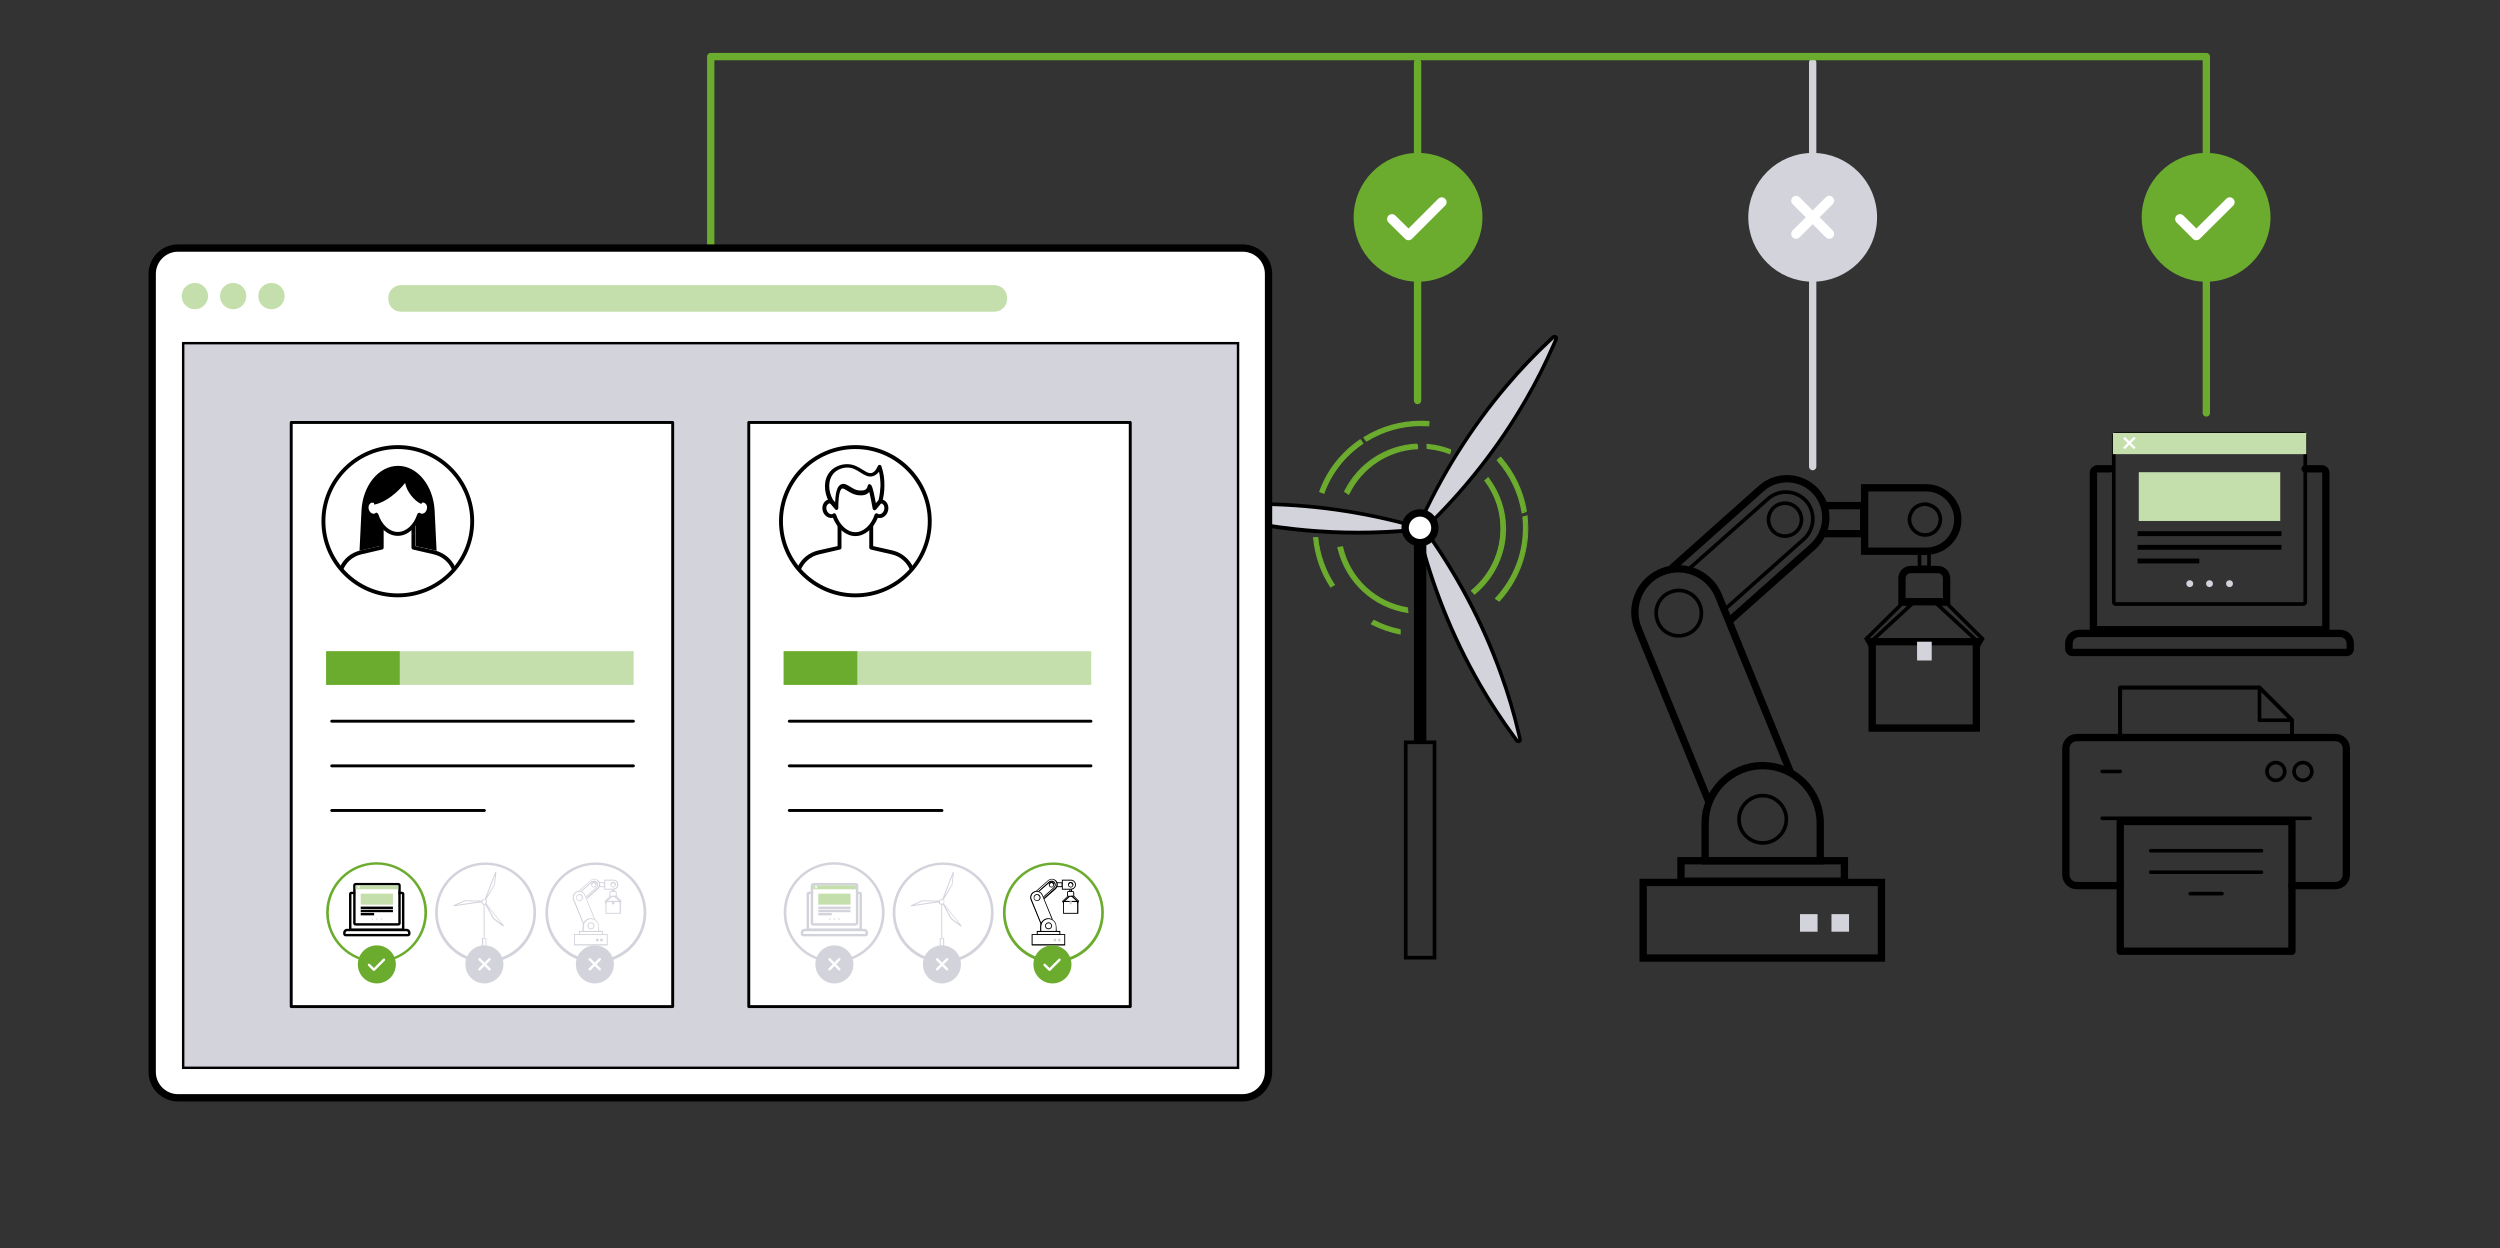 <?xml version="1.0" encoding="utf-8"?>
<!-- Generator: $$$/GeneralStr/196=Adobe Illustrator 27.6.0, SVG Export Plug-In . SVG Version: 6.00 Build 0)  -->
<svg version="1.1" id="Ebene_4" xmlns="http://www.w3.org/2000/svg" xmlns:xlink="http://www.w3.org/1999/xlink" x="0px" y="0px"
	 viewBox="0 0 1025 511.7" style="enable-background:new 0 0 1025 511.7;" xml:space="preserve">
<rect x="0" y="0" width="1025" height="511.7" fill="#333333" stroke="none"/>
<style type="text/css">
	.st0{fill:none;stroke:#D3D3DC;stroke-width:3;stroke-linecap:round;stroke-linejoin:round;}
	.st1{fill:none;stroke:#6BAC2E;stroke-width:3;stroke-linecap:round;stroke-linejoin:round;}
	.st2{fill:none;stroke:#000000;stroke-width:3;stroke-miterlimit:10;}
	.st3{fill:#D3D3DC;}
	.st4{fill:none;stroke:#000000;stroke-width:1.5;stroke-miterlimit:10;}
	.st5{fill:none;stroke:#000000;stroke-width:3;stroke-linecap:round;stroke-linejoin:round;}
	.st6{fill:#C4DEAC;}
	.st7{fill:#FFFFFF;}
	.st8{stroke:#000000;stroke-miterlimit:10;}
	.st9{fill:none;stroke:#000000;stroke-width:1.5;stroke-linecap:round;stroke-linejoin:round;}
	.st10{fill:#6BAC2E;}
	.st11{fill:#FFFFFF;stroke:#000000;stroke-width:3;stroke-miterlimit:10;}
	.st12{fill:#D3D3DC;stroke:#000000;stroke-miterlimit:10;}
	.st13{fill:none;stroke:#000000;stroke-linecap:round;stroke-linejoin:round;}
	.st14{fill:none;stroke:#000000;stroke-miterlimit:10;}
	.st15{fill:#D3D3DC;stroke:#D3D3DC;stroke-width:0.25;stroke-miterlimit:10;}
	.st16{fill:#6BAC2E;stroke:#6BAC2E;stroke-linecap:round;stroke-linejoin:round;}
	.st17{fill:none;stroke:#FFFFFF;stroke-linecap:round;stroke-linejoin:round;}
	.st18{fill:#D3D3DC;stroke:#D3D3DC;stroke-linecap:round;stroke-linejoin:round;}
	.st19{fill:none;stroke:#D3D3DC;stroke-linecap:round;stroke-linejoin:round;}
	.st20{fill:none;stroke:#D3D3DC;stroke-miterlimit:10;}
	.st21{stroke:#000000;stroke-width:0.25;stroke-miterlimit:10;}
	.st22{fill:none;}
	.st23{fill:#6BAC2E;stroke:#6BAC2E;stroke-width:4;stroke-linecap:round;stroke-linejoin:round;}
	.st24{fill:none;stroke:#FFFFFF;stroke-width:4;stroke-linecap:round;stroke-linejoin:round;}
	.st25{fill:#D3D3DC;stroke:#D3D3DC;stroke-width:4;stroke-linecap:round;stroke-linejoin:round;}
</style>
<line class="st0" x1="743.2" y1="25.6" x2="743.2" y2="191.3"/>
<polyline class="st1" points="904.6,169.3 904.6,23.2 291.4,23.2 291.4,116.9 "/>
<line class="st1" x1="581.2" y1="25.6" x2="581.2" y2="164.2"/>
<g id="Robot">
	<g id="Korobka">
		<rect x="767.6" y="263.1" class="st2" width="42.7" height="35.4"/>
		<rect x="786" y="263.1" class="st3" width="6" height="7.7"/>
	</g>
	<g id="Robot-2">
		<g>
			<polyline class="st2" points="747.8,207.3 764.1,207.3 764.1,218.8 747.5,218.8 			"/>
			<path class="st4" d="M787,232.6h3.9v-6H787V232.6z"/>
			<path class="st2" d="M779.8,246.7h18.3v-9.6c0-2-1.6-3.6-3.6-3.6h-11.1c-2,0-3.6,1.6-3.6,3.6L779.8,246.7L779.8,246.7z"/>
			<path class="st2" d="M764.5,226h25.2c7.2,0,13-5.8,13-13s-5.8-13-13-13h-25.2V226z"/>
			<path class="st2" d="M685.4,233l36.7-32.7c6.6-5.9,16.7-5.2,22.5,1.3l0,0c5.8,6.6,5.2,16.6-1.3,22.5l-34.4,30.6"/>
			<path class="st4" d="M691.4,234.2l33.5-29.7c4.5-4,11.5-3.6,15.6,0.9l0,0c4,4.6,3.6,11.5-0.9,15.6L707,250"/>
			<path class="st2" d="M734.2,316.9l-29.6-72.6c-2.8-6.9-9.5-11.1-16.5-11.1c-2.2,0-4.5,0.4-6.7,1.3c-9.1,3.7-13.5,14.1-9.8,23.2
				l29.1,71.2"/>
			<path class="st4" d="M696.9,247.9c1.9,4.8-0.3,10.2-5.1,12.1s-10.2-0.3-12.1-5.1c-1.9-4.8,0.3-10.2,5.1-12.1
				C689.5,240.8,694.9,243.1,696.9,247.9z"/>
			<path class="st4" d="M738.1,210.5c1.4,3.4-0.2,7.4-3.7,8.8c-3.5,1.4-7.4-0.2-8.8-3.7c-1.4-3.4,0.2-7.4,3.7-8.8
				S736.7,207.1,738.1,210.5z"/>
			<path class="st4" d="M789.2,206.7c-0.8,0-1.6,0.2-2.4,0.5c-1.6,0.6-2.8,1.9-3.4,3.4c-0.7,1.6-0.7,3.3,0,4.8
				c1.3,3.2,5,4.8,8.2,3.5s4.8-5,3.5-8.2l0,0c-0.6-1.6-1.8-2.8-3.4-3.4C790.8,206.9,790,206.7,789.2,206.7L789.2,206.7z"/>
			<rect x="673.7" y="361.8" class="st2" width="97.7" height="31"/>
			<path class="st2" d="M689.2,361.3h67v-8.4h-67V361.3L689.2,361.3z"/>
			<path class="st2" d="M746.3,352.9h-47.2v-15.4c0-13,10.6-23.6,23.6-23.6s23.6,10.6,23.6,23.6L746.3,352.9L746.3,352.9z"/>
			<path class="st4" d="M722.7,345.6c-5.4,0-9.7-4.4-9.7-9.7s4.4-9.7,9.7-9.7s9.7,4.4,9.7,9.7S728.1,345.6,722.7,345.6z"/>
			<path class="st4" d="M765.2,261.9l2,3.5V263l16.7-15.4h-4.2L765.2,261.9z"/>
			<path class="st4" d="M794.1,247.6l16.7,15.4v2.4l2-3.5l-14.4-14.3L794.1,247.6L794.1,247.6z"/>
		</g>
		<g>
			<rect x="738" y="374.8" class="st3" width="7.2" height="7.2"/>
			<rect x="750.9" y="374.8" class="st3" width="7.2" height="7.2"/>
		</g>
	</g>
</g>
<g>
	<g id="Noutbuk">
		<path class="st5" d="M865.2,192.2H860c-0.9,0-1.7,0.7-1.7,1.6v64.4h95.3v-64.4c0-0.9-0.8-1.6-1.7-1.6h-6.8"/>
		<path d="M959.5,261.2c1.4,0,2.6,1.2,2.6,2.6v2.2H849.8v-2.2c0-1.4,1.2-2.6,2.6-2.6H959.5 M959.6,258.2H852.3
			c-3.1,0-5.6,2.5-5.6,5.6v2.2c0,1.7,1.3,3,3,3h112.4c1.7,0,3-1.3,3-3v-2.2C965.1,260.7,962.6,258.2,959.6,258.2L959.6,258.2
			L959.6,258.2z"/>
	</g>
	<g id="Okno">
		<g>
			<path d="M944.4,178.6v68.3h-77v-68.3H944.4 M944.4,177.1h-77c-0.8,0-1.5,0.7-1.5,1.5v68.3c0,0.8,0.7,1.5,1.5,1.5h77
				c0.8,0,1.5-0.7,1.5-1.5v-68.3C945.9,177.8,945.2,177.1,944.4,177.1L944.4,177.1z"/>
			<rect x="876.9" y="193.6" class="st6" width="58" height="20"/>
			<g>
				<rect x="866.8" y="178.1" class="st6" width="78.3" height="7.6"/>
				<path class="st6" d="M945.6,186.2h-79.3v-8.7h79.3V186.2z M867.3,185.2h77.3v-6.6h-77.3V185.2z"/>
			</g>
		</g>
		<g>
			<circle class="st3" cx="897.8" cy="239.3" r="1.4"/>
			<circle class="st3" cx="905.9" cy="239.3" r="1.4"/>
			<circle class="st3" cx="914.1" cy="239.3" r="1.4"/>
		</g>
		<polygon class="st7" points="875.6,179.8 874.9,179.1 873,180.9 871.2,179.1 870.5,179.8 872.3,181.6 870.5,183.5 871.2,184.2 
			873,182.3 874.9,184.2 875.6,183.5 873.7,181.6 		"/>
		<g>
			<rect x="876.9" y="218.3" class="st8" width="58" height="1"/>
			<rect x="876.9" y="223.9" class="st8" width="58" height="1"/>
			<rect x="876.9" y="229.5" class="st8" width="24.3" height="1"/>
		</g>
	</g>
</g>
<path class="st9" d="M957.5,302.4h-17.8v-7.2l-13.3-13.3h-57.2v20.5h-17.8c-2.5,0-4.5,2-4.5,4.5v51.7c0,2.5,2,4.5,4.5,4.5h17.8V390
	h70.4v-26.9h17.8c2.5,0,4.5-2,4.5-4.5v-51.7C962,304.4,960,302.4,957.5,302.4L957.5,302.4z"/>
<g>
	<path class="st5" d="M869.3,363.1h-17.8c-2.5,0-4.5-2-4.5-4.5v-51.7c0-2.5,2-4.5,4.5-4.5h106c2.5,0,4.5,2,4.5,4.5v51.7
		c0,2.5-2,4.5-4.5,4.5h-17.8"/>
	<line class="st9" x1="861.9" y1="335.5" x2="947.1" y2="335.5"/>
	<rect x="869.3" y="336.8" class="st5" width="70.4" height="53.2"/>
	<line class="st9" x1="881.8" y1="348.8" x2="927.2" y2="348.8"/>
	<line class="st9" x1="881.8" y1="357.6" x2="927.2" y2="357.6"/>
	<line class="st9" x1="898" y1="366.4" x2="911" y2="366.4"/>
	<polygon class="st9" points="926.4,281.9 869.3,281.9 869.3,302.4 939.7,302.4 939.7,295.2 	"/>
	<polyline class="st9" points="926.4,281.9 926.4,295.3 939.7,295.3 	"/>
	<g>
		<path d="M933.1,313.4c1.6,0,2.9,1.3,2.9,2.9s-1.3,2.9-2.9,2.9s-2.9-1.3-2.9-2.9S931.5,313.4,933.1,313.4 M933.1,311.9
			c-2.4,0-4.4,2-4.4,4.4s2,4.4,4.4,4.4s4.4-2,4.4-4.4S935.5,311.9,933.1,311.9L933.1,311.9z"/>
		<path d="M944.2,313.4c1.6,0,2.9,1.3,2.9,2.9s-1.3,2.9-2.9,2.9s-2.9-1.3-2.9-2.9S942.6,313.4,944.2,313.4 M944.2,311.9
			c-2.4,0-4.4,2-4.4,4.4s2,4.4,4.4,4.4s4.4-2,4.4-4.4S946.6,311.9,944.2,311.9L944.2,311.9z"/>
		<line class="st9" x1="861.9" y1="316.3" x2="869.3" y2="316.3"/>
	</g>
</g>
<g id="Vetrogenerator">
	<g>
		<g>
			<path class="st3" d="M618.6,159c6.1-7.2,12-13.2,17.4-18.3c-2.9,6.8-6.6,14.3-11.3,22.5c-14.5,25.1-31.2,43-42.2,53.5
				C588.6,202.8,599.8,181.1,618.6,159z"/>
			<g>
				<path class="st3" d="M581,219.4c-0.2,0-0.3,0-0.4-0.1c-0.3-0.2-0.4-0.6-0.2-0.9l1-2.2c9.4-21.2,21.7-40.8,36.4-58.1
					c5.5-6.5,11.4-12.7,17.5-18.4l1.6-1.5c0.1-0.1,0.3-0.2,0.5-0.2s0.3,0,0.4,0.1c0.3,0.2,0.4,0.6,0.3,0.9l-0.9,2.1
					c-3.3,7.6-7.2,15.3-11.4,22.6c-11.3,19.7-25.6,37.8-42.4,53.8l-1.7,1.6C581.4,219.4,581.2,219.5,581,219.4L581,219.4z"/>
				<path d="M637.3,138.8l-0.9,2.1c-3.3,7.6-7.1,15.2-11.4,22.6c-11.3,19.6-25.5,37.6-42.3,53.6l-1.7,1.6l1-2.2
					c9.4-21.1,21.6-40.6,36.3-57.9c5.5-6.5,11.3-12.6,17.4-18.3L637.3,138.8 M637.3,137.3c-0.4,0-0.7,0.1-1,0.4l-1.6,1.5
					c-6.1,5.7-12,11.9-17.5,18.4c-14.7,17.4-27,37-36.5,58.2l-1,2.2c-0.3,0.6-0.1,1.4,0.5,1.8c0.3,0.2,0.6,0.3,0.9,0.3
					c0.4,0,0.8-0.1,1-0.4l1.7-1.6c16.8-16.1,31.2-34.2,42.5-54c4.3-7.4,8.1-15,11.5-22.7l0.9-2.1c0.3-0.6,0.1-1.4-0.5-1.8
					C637.9,137.4,637.6,137.3,637.3,137.3L637.3,137.3L637.3,137.3z M637.3,140.3L637.3,140.3L637.3,140.3z"/>
			</g>
		</g>
		<g>
			<path class="st3" d="M614.3,277c3.2,8.9,5.5,17,7.1,24.2c-4.4-5.9-9.1-12.9-13.8-21.1c-14.5-25.1-21.7-48.6-25.2-63.3
				C591.4,229,604.6,249.7,614.3,277z"/>
			<g>
				<path class="st3" d="M622.5,304c-0.2,0-0.5-0.1-0.6-0.3l-1.3-1.8c-5-6.7-9.6-13.8-13.9-21.2c-11.4-19.7-19.9-41.1-25.4-63.6
					l-0.6-2.3c-0.1-0.4,0.1-0.7,0.4-0.9c0.1-0.1,0.2-0.1,0.3-0.1c0.2,0,0.5,0.1,0.6,0.3l1.4,1.9c13.7,18.8,24.5,39.1,32.1,60.5
					c2.9,8,5.3,16.2,7.2,24.3l0.5,2.2c0.1,0.4-0.1,0.7-0.4,0.9C622.6,304,622.5,304,622.5,304L622.5,304z"/>
				<path d="M581.4,214.6l1.4,1.9c13.6,18.7,24.4,39,32,60.3c2.9,8,5.3,16.1,7.2,24.2l0.5,2.2l-1.3-1.8c-4.9-6.7-9.6-13.8-13.8-21.1
					c-11.3-19.6-19.8-40.9-25.3-63.4L581.4,214.6 M581.4,213.1c-0.2,0-0.4,0.1-0.6,0.1c-0.7,0.3-1,1-0.8,1.7l0.6,2.3
					c5.5,22.6,14.1,44.1,25.5,63.8c4.3,7.4,9,14.6,13.9,21.3l1.3,1.8c0.3,0.4,0.7,0.6,1.2,0.6c0.2,0,0.4,0,0.6-0.1
					c0.7-0.3,1-1,0.8-1.7l-0.5-2.2c-1.9-8.1-4.3-16.4-7.2-24.4c-7.7-21.5-18.5-41.9-32.2-60.7l-1.4-1.9
					C582.3,213.3,581.9,213,581.4,213.1L581.4,213.1L581.4,213.1z"/>
			</g>
		</g>
		<g>
			<path class="st3" d="M556.7,218.4c-14.3,0-28.6-1.3-42.5-3.8c-7.6-1.4-15.1-3.1-22.3-5.3c-0.3-0.1-0.6-0.4-0.5-0.8
				s0.3-0.6,0.7-0.7c7.5-0.8,15.2-1.2,22.9-1.2c21.8,0,43.8,3.1,65.2,9.1c0.3,0.1,0.6,0.4,0.5,0.8c0,0.4-0.3,0.6-0.7,0.7
				C572.3,218,564.4,218.4,556.7,218.4L556.7,218.4L556.7,218.4z"/>
			<path d="M515,207.4c21.7,0,43.6,3.1,65,9.1c-7.8,0.7-15.5,1.1-23.2,1.1c-14.3,0-28.5-1.3-42.3-3.8c-7.5-1.4-15-3.1-22.2-5.2
				C499.6,207.8,507.3,207.4,515,207.4L515,207.4 M515,205.9L515,205.9c-7.7,0-15.5,0.4-23,1.2c-0.7,0.1-1.3,0.6-1.3,1.4
				s0.4,1.4,1.1,1.6c7.3,2.1,14.8,3.9,22.4,5.3c13.9,2.5,28.3,3.8,42.6,3.8c7.7,0,15.6-0.4,23.4-1.1c0.7-0.1,1.3-0.6,1.3-1.4
				s-0.4-1.4-1.1-1.6C558.9,209,536.9,205.9,515,205.9L515,205.9L515,205.9z"/>
		</g>
	</g>
	<g>
		<path d="M587.4,305.1v86.8h-10.3v-86.8L587.4,305.1 M588.9,303.6h-13.3v89.8h13.3V303.6L588.9,303.6z"/>
		<g>
			<rect x="580.5" y="216.4" width="3.5" height="87.4"/>
			<path d="M583.3,217.1v86h-2.1v-86H583.3 M584.8,215.6h-5.1v89h5.1V215.6L584.8,215.6z"/>
		</g>
		<g>
			<path class="st7" d="M576.9,216.4c0,2.9,2.4,5.3,5.3,5.3s5.3-2.4,5.3-5.3s-2.4-5.3-5.3-5.3S576.9,213.5,576.9,216.4z"/>
			<g>
				<path class="st7" d="M582.2,222.5c-3.4,0-6.1-2.7-6.1-6.1s2.7-6.1,6.1-6.1s6.1,2.7,6.1,6.1S585.6,222.5,582.2,222.5z"/>
				<path d="M582.2,211.8c2.5,0,4.6,2.1,4.6,4.6s-2.1,4.6-4.6,4.6s-4.6-2.1-4.6-4.6S579.7,211.8,582.2,211.8 M582.2,208.8
					c-4.2,0-7.6,3.4-7.6,7.6s3.4,7.6,7.6,7.6s7.6-3.4,7.6-7.6S586.4,208.8,582.2,208.8L582.2,208.8z"/>
			</g>
		</g>
	</g>
	<g>
		<g>
			<g>
				<path class="st10" d="M552.5,202.4l-0.2-0.2c-0.2-0.1-0.3-0.2-0.4-0.3c-0.1-0.1-0.2-0.1-0.3-0.2l-0.2-0.1l0.1-0.2
					c5.6-11.2,16.7-18.5,29.1-19.2h0.2l0.1,0.3c0,0.1,0,0.2,0.1,0.3c0,0.2,0,0.4,0,0.6v0.4h-0.2c-11.9,0.6-22.5,7.7-27.8,18.4
					l-0.1,0.3L552.5,202.4L552.5,202.4z"/>
				<path class="st10" d="M580.5,182.4c0,0.1,0.1,0.3,0.1,0.4c0,0.3,0,0.6,0,0.8c-12.3,0.7-22.8,8.1-28,18.6
					c-0.1-0.1-0.2-0.1-0.2-0.2c-0.1-0.1-0.3-0.2-0.4-0.3c-0.1-0.1-0.2-0.2-0.4-0.2C557,190.7,567.8,183.1,580.5,182.4 M580.9,181.9
					h-0.4c-12.5,0.7-23.7,8.1-29.3,19.3l-0.2,0.5l0.5,0.2c0.1,0,0.2,0.1,0.3,0.2c0.1,0.1,0.2,0.2,0.4,0.3c0.1,0.1,0.1,0.1,0.2,0.1
					l0.1,0.1l0.5,0.4l0.3-0.5c5.2-10.6,15.8-17.7,27.6-18.3h0.5v-0.5v-0.2c0-0.2,0-0.4,0-0.7c0-0.1,0-0.2-0.1-0.4v-0.1L580.9,181.9
					L580.9,181.9L580.9,181.9z"/>
			</g>
			<g>
				<path class="st10" d="M577,250.9c-13.9-2.2-25-12.5-28.3-26.2l-0.1-0.3h0.3c0.3,0,0.6-0.1,0.9-0.1l0.6-0.1v0.2
					c3.1,12.9,13.5,22.6,26.5,24.8h0.2v0.2c0,0.3,0,0.6,0.1,0.9l0.1,0.6L577,250.9L577,250.9z"/>
				<path class="st10" d="M550.2,224.5c3.1,12.8,13.6,22.8,26.8,25c0,0.4,0.1,0.8,0.1,1.2c-13.8-2.2-24.9-12.6-28.1-26
					C549.4,224.6,549.8,224.6,550.2,224.5 M550.6,223.9l-0.5,0.1l-0.3,0.1c-0.3,0.1-0.6,0.1-0.9,0.1l-0.6,0.1l0.1,0.6
					c3.3,13.8,14.5,24.2,28.5,26.4l0.6,0.1l-0.1-0.6v-0.3c0-0.3-0.1-0.6-0.1-0.9v-0.4L577,249c-12.9-2.2-23.3-11.8-26.3-24.6
					L550.6,223.9L550.6,223.9L550.6,223.9z"/>
			</g>
			<g>
				<path class="st10" d="M604.2,243.3c-0.3-0.3-0.5-0.6-0.8-0.9l-0.2-0.2l0.2-0.2c7.6-6.3,11.9-15.5,11.9-25.4
					c0-7-2.2-13.7-6.4-19.4l-0.2-0.2l0.2-0.1c0.3-0.2,0.6-0.4,0.8-0.6l0.1-0.1l0.2-0.2l0.2,0.2c4.5,6,6.8,13.1,6.8,20.5
					c0,10.3-4.6,20-12.5,26.6l-0.2,0.2L604.2,243.3L604.2,243.3z"/>
				<path class="st10" d="M610,196.3c4.2,5.7,6.8,12.7,6.8,20.4c0,10.6-4.8,20.1-12.4,26.4c-0.3-0.3-0.5-0.6-0.8-0.9
					c7.3-6.1,12-15.3,12-25.5c0-7.3-2.4-14.1-6.5-19.6c0.3-0.2,0.6-0.4,0.8-0.7C610,196.4,610,196.4,610,196.3 M610.1,195.5
					l-0.4,0.5l-0.1,0.1c-0.2,0.2-0.5,0.4-0.7,0.6l-0.4,0.3l0.3,0.4c4.2,5.7,6.4,12.3,6.4,19.3c0,9.7-4.3,18.9-11.8,25.1l-0.4,0.4
					l0.4,0.4c0.3,0.3,0.6,0.6,0.8,0.9l0.3,0.4l0.4-0.3c8-6.7,12.6-16.4,12.6-26.8c0-7.5-2.4-14.6-6.9-20.7L610.1,195.5L610.1,195.5
					L610.1,195.5z"/>
			</g>
			<g>
				<path class="st10" d="M594.1,186c-2.8-1.1-5.8-1.8-8.8-2h-0.2v-0.2c0-0.4,0-0.8,0-1.2v-0.3h0.3c3.2,0.3,6.3,1,9.3,2.1l0.2,0.1
					v0.2c-0.1,0.4-0.2,0.8-0.3,1.1l-0.1,0.2L594.1,186L594.1,186z"/>
				<path class="st10" d="M585.3,182.5c3.2,0.3,6.3,1,9.2,2.1c-0.1,0.4-0.2,0.7-0.3,1.1v0.1c-2.8-1.1-5.8-1.8-8.8-2
					C585.3,183.3,585.3,182.9,585.3,182.5 M584.9,181.9v0.5c0,0.4,0,0.9,0,1.3v0.4h0.4c3,0.3,5.9,0.9,8.7,2l0.4,0.2l0.2-0.4v-0.1
					c0.2-0.4,0.3-0.7,0.3-1.2l0.1-0.4l-0.4-0.1c-3-1.1-6.2-1.9-9.3-2.1L584.9,181.9L584.9,181.9L584.9,181.9z"/>
			</g>
		</g>
		<g>
			<g>
				<path class="st10" d="M624.1,209.9c-1.3-7.8-4.7-15-10-21l-0.2-0.2c0,0,0.3-0.3,0.3-0.4c0.2-0.2,0.5-0.4,0.7-0.7l0.2-0.1
					l0.2,0.2c5.4,6.1,9,13.6,10.3,21.6v0.2l-0.3,0.1c-0.4,0.1-0.7,0.2-1.1,0.4l-0.3,0.1L624.1,209.9L624.1,209.9z"/>
				<path class="st10" d="M615.2,187.9c5.2,6,8.9,13.4,10.3,21.5c0,0-0.1,0-0.1,0.1c-0.3,0.1-0.7,0.2-1.1,0.4
					c-1.3-8-4.9-15.3-10-21.1c0.1-0.1,0.1-0.1,0.2-0.2C614.7,188.3,615,188.1,615.2,187.9 M615.3,187.2l-0.4,0.3
					c-0.2,0.2-0.5,0.4-0.8,0.7l-0.1,0.1c0,0,0,0-0.1,0.1l-0.3,0.3l0.3,0.4c5.2,5.9,8.6,13.1,9.9,20.9l0.1,0.6l0.5-0.2h0.1
					c0.3-0.1,0.7-0.2,1.1-0.4l0.1-0.1l0.3-0.2v-0.4c-1.4-8.1-5-15.6-10.4-21.8L615.3,187.2L615.3,187.2L615.3,187.2z"/>
			</g>
			<g>
				<path class="st10" d="M560.2,180.6c-0.2-0.3-0.4-0.6-0.6-0.8l-0.3-0.4l0.2-0.1c6.9-4.3,14.9-6.5,22.9-6.5c1,0,1.9,0.1,2.8,0.1
					h0.6v0.6c0,0.3,0,0.6-0.1,0.9v0.2h-0.6c-0.9-0.1-1.8-0.1-2.7-0.1c-7.7,0-15.3,2.1-21.9,6.2l-0.2,0.1L560.2,180.6L560.2,180.6z"
					/>
				<path class="st10" d="M582.4,173c1.1,0,2.1,0.1,3.2,0.2c0,0.4-0.1,0.8-0.1,1.2c-1-0.1-2-0.2-3-0.2c-8.1,0-15.6,2.3-22.1,6.2
					c-0.2-0.3-0.4-0.6-0.6-0.8c0-0.1-0.1-0.1-0.1-0.1C566.3,175.4,574.1,173,582.4,173 M582.4,172.5c-8.1,0-16.1,2.3-23,6.5
					l-0.5,0.3l0.3,0.4v0.1l0.1,0.1c0.2,0.3,0.4,0.5,0.6,0.8l0.3,0.4l0.4-0.2c6.6-4,14.2-6.2,21.8-6.2c0.9,0,1.8,0.1,2.7,0.1h0.4h0.5
					v-0.5c0-0.3,0-0.6,0.1-0.8v-0.4v-0.5h-0.5h-0.4C584.3,172.5,583.4,172.5,582.4,172.5L582.4,172.5L582.4,172.5z"/>
			</g>
			<g>
				<path class="st10" d="M614.5,246.4c-0.3-0.2-0.6-0.4-1-0.7l-0.3-0.2l0.2-0.2c7.2-7.9,11.2-18,11.2-28.6c0-1.4-0.1-2.8-0.2-4.4
					v-0.2l0.5-0.1c0.3-0.1,0.6-0.2,0.8-0.3l0.3-0.1v0.3c0.2,1.8,0.3,3.4,0.3,4.9c0,10.9-4.1,21.4-11.5,29.6l-0.2,0.2L614.5,246.4
					L614.5,246.4z"/>
				<path class="st10" d="M625.9,211.9c0.2,1.6,0.3,3.2,0.3,4.8c0,11.3-4.4,21.6-11.5,29.4c-0.3-0.2-0.7-0.5-1-0.7
					c7-7.6,11.3-17.7,11.3-28.8c0-1.5-0.1-3-0.2-4.5c0.1,0,0.3-0.1,0.4-0.1C625.4,212.1,625.6,212,625.9,211.9 M626.3,211.2
					l-0.6,0.2c-0.2,0.1-0.5,0.2-0.8,0.2l0,0l-0.3,0.1l-0.4,0.1v0.4c0.2,1.6,0.2,3,0.2,4.4c0,10.5-4,20.6-11.2,28.4l-0.4,0.5l0.5,0.3
					c0.4,0.2,0.7,0.4,1,0.6l0.4,0.3l0.3-0.3c7.5-8.2,11.6-18.8,11.6-29.8c0-1.5-0.1-3.1-0.3-4.9V211.2L626.3,211.2L626.3,211.2z"/>
			</g>
			<g>
				<path class="st10" d="M573.7,259.8c-3.8-0.8-7.5-2.1-11.1-3.9l-0.3-0.1l0.2-0.2c0.2-0.3,0.5-0.7,0.7-1l0.1-0.2l0.2,0.1
					c3.3,1.7,6.8,2.9,10.3,3.6h0.2v0.2c0,0.4,0,0.7,0,1l-0.1,0.4L573.7,259.8L573.7,259.8z"/>
				<path class="st10" d="M563.4,254.7c3.2,1.6,6.7,2.9,10.4,3.6l0,0c0,0.3,0,0.6,0,1c0,0.1,0,0.2,0,0.3c-3.9-0.8-7.6-2.1-11-3.9
					C562.9,255.4,563.1,255,563.4,254.7 M563.2,254.1l-0.2,0.3c-0.3,0.3-0.5,0.7-0.7,1l-0.3,0.5l0.5,0.3c3.6,1.8,7.3,3.1,11.2,3.9
					l0.5,0.1l0.1-0.5v-0.1v-0.2c0-0.4,0-0.7,0-1.1l0,0l0,0l-0.1-0.3l-0.3-0.1c-3.5-0.7-7-1.9-10.2-3.6L563.2,254.1L563.2,254.1
					L563.2,254.1z"/>
			</g>
			<g>
				<path class="st10" d="M545.5,240.5c-3.8-5.9-6.2-12.7-6.8-19.6v-0.3h0.3c0.3,0,0.6,0,0.8,0c0.1,0,0.6,0,0.6,0v0.2
					c0.7,6.6,2.9,13.1,6.6,18.8l0.2,0.2l-0.4,0.2c-0.2,0.1-0.4,0.2-0.6,0.3l-0.5,0.4L545.5,240.5L545.5,240.5z"/>
				<path class="st10" d="M538.9,220.9c0.3,0,0.6,0,0.9,0c0.1,0,0.2,0,0.4,0c0.7,6.9,3,13.3,6.6,18.9c-0.3,0.1-0.5,0.2-0.8,0.4
					c-0.1,0.1-0.2,0.1-0.3,0.2C542,234.7,539.5,228,538.9,220.9 M538.3,220.3l0.1,0.6c0.7,7,3,13.8,6.9,19.7l0.3,0.4l0.4-0.3
					l0.1-0.1l0.1-0.1c0.2-0.1,0.3-0.2,0.5-0.3l0.2-0.1l0.5-0.2l-0.3-0.5c-3.6-5.6-5.9-12.1-6.6-18.7v-0.5H540c-0.1,0-0.2,0-0.3,0
					c-0.3,0-0.5,0-0.8,0L538.3,220.3L538.3,220.3L538.3,220.3z"/>
			</g>
			<g>
				<path class="st10" d="M542.5,202.1c-0.4-0.2-0.7-0.3-1.1-0.4l-0.2-0.1l0.1-0.2c3.2-8.5,8.8-15.7,16.2-20.8l0.2-0.1l0.6,0.8
					c0.1,0.1,0.4,0.6,0.4,0.6l-0.2,0.2c-7.2,5-12.6,11.9-15.7,20.1l-0.1,0.2L542.5,202.1L542.5,202.1z"/>
				<path class="st10" d="M557.6,180.7c0.1,0.1,0.1,0.2,0.2,0.3c-0.1-0.1-0.1-0.1-0.1-0.1s0.1,0.1,0.2,0.2c0.1,0.1,0.1,0.2,0.2,0.3
					c0.1,0.1,0.2,0.3,0.3,0.4c-7.1,4.9-12.7,11.9-15.7,20.2c-0.4-0.2-0.8-0.3-1.1-0.4C544.6,193,550.3,185.8,557.6,180.7 M557.7,180
					l-0.4,0.3c-7.5,5.2-13.2,12.4-16.3,20.9l-0.2,0.5l0.5,0.2c0.3,0.1,0.7,0.3,1.1,0.4l0.5,0.2l0.2-0.5c3-8.1,8.4-15,15.6-19.9
					l0.4-0.3l-0.3-0.4c-0.1-0.1-0.2-0.3-0.3-0.4l-0.2-0.3v-0.1l0,0l-0.1-0.1c0-0.1-0.1-0.1-0.1-0.1L557.7,180L557.7,180L557.7,180z"
					/>
			</g>
		</g>
	</g>
</g>
<g>
	<g>
		<path class="st11" d="M509.5,450.1H73c-5.8,0-10.6-4.7-10.6-10.6V112.3c0-5.8,4.7-10.6,10.6-10.6h436.5c5.8,0,10.6,4.7,10.6,10.6
			v327.2C520,445.3,515.3,450.1,509.5,450.1L509.5,450.1z"/>
		<g>
			<g>
				<circle class="st6" cx="79.9" cy="121.4" r="5.4"/>
				<circle class="st6" cx="95.6" cy="121.4" r="5.4"/>
				<circle class="st6" cx="111.3" cy="121.4" r="5.4"/>
			</g>
			<path class="st6" d="M164.4,116.9h243.3c2.9,0,5.2,2.3,5.2,5.2v0.5c0,2.9-2.3,5.2-5.2,5.2H164.4c-2.9,0-5.2-2.3-5.2-5.2v-0.5
				C159.2,119.2,161.6,116.9,164.4,116.9z"/>
		</g>
		<rect x="75.1" y="140.7" class="st12" width="432.5" height="297.1"/>
	</g>
	<g>
		<g>
			<g>
				<rect x="119.1" y="173.2" class="st7" width="156.4" height="239.5"/>
				<path d="M275.8,413.3H119.4c-0.3,0-0.6-0.3-0.6-0.6V173.2c0-0.3,0.3-0.6,0.6-0.6h156.4c0.3,0,0.6,0.3,0.6,0.6v239.5
					C276.4,413,276.1,413.3,275.8,413.3L275.8,413.3z M120,412.1h155.2V173.8H120V412.1z"/>
			</g>
			<g>
				<g>
					<rect x="133.7" y="267" class="st6" width="126.1" height="13.8"/>
					<rect x="133.7" y="267" class="st10" width="30.2" height="13.8"/>
				</g>
				<g>
					<path d="M259.7,296.3H136c-0.3,0-0.6-0.3-0.6-0.6s0.3-0.6,0.6-0.6h123.7c0.3,0,0.6,0.3,0.6,0.6S260,296.3,259.7,296.3z"/>
					<path d="M259.7,314.6H136c-0.3,0-0.6-0.3-0.6-0.6s0.3-0.6,0.6-0.6h123.7c0.3,0,0.6,0.3,0.6,0.6S260,314.6,259.7,314.6z"/>
					<path d="M198.6,332.9H136c-0.3,0-0.6-0.3-0.6-0.6s0.3-0.6,0.6-0.6h62.6c0.3,0,0.6,0.3,0.6,0.6S198.9,332.9,198.6,332.9z"/>
				</g>
				<g>
					<ellipse class="st7" cx="154.4" cy="374.1" rx="20.2" ry="20.1"/>
					<path class="st10" d="M154.4,394.7c-11.4,0-20.7-9.3-20.7-20.6s9.3-20.6,20.7-20.6s20.7,9.3,20.7,20.6S165.8,394.7,154.4,394.7
						z M154.4,354.5c-10.8,0-19.6,8.8-19.6,19.6s8.8,19.6,19.6,19.6s19.6-8.8,19.6-19.6S165.2,354.5,154.4,354.5z"/>
				</g>
				<g>
					<g id="Noutbuk-2">
						<path class="st13" d="M145.2,366.1H144c-0.2,0-0.4,0.2-0.4,0.4v14.7h21.7v-14.7c0-0.2-0.2-0.4-0.4-0.4h-1.1"/>
						<path d="M166.7,381.8c0.3,0,0.6,0.3,0.6,0.6v0.5h-25.6v-0.5c0-0.3,0.3-0.6,0.6-0.6H166.7 M166.7,380.8h-24.4
							c-0.9,0-1.6,0.7-1.6,1.6v0.5c0,0.5,0.4,1,1,1h25.6c0.6,0,1-0.5,1-1v-0.5C168.3,381.5,167.6,380.8,166.7,380.8L166.7,380.8
							L166.7,380.8z"/>
					</g>
					<g id="Okno-2">
						<g>
							<path d="M163.3,363v15.5h-17.5V363H163.3 M163.3,362h-17.5c-0.6,0-1,0.5-1,1v15.5c0,0.5,0.4,1,1,1h17.5c0.6,0,1-0.5,1-1V363
								C164.3,362.4,163.8,362,163.3,362L163.3,362z"/>
							<rect x="147.9" y="366.4" class="st6" width="13.2" height="4.5"/>
							<rect x="145.8" y="363" class="st6" width="17.5" height="1.6"/>
						</g>
						<g>
							<circle class="st3" cx="152.7" cy="376.8" r="0.3"/>
							<circle class="st3" cx="154.5" cy="376.8" r="0.3"/>
							<circle class="st3" cx="156.4" cy="376.8" r="0.3"/>
						</g>
						<polygon class="st7" points="147.6,363.3 147.4,363.1 147,363.5 146.6,363.1 146.4,363.3 146.9,363.7 146.4,364.1 
							146.6,364.3 147,363.9 147.4,364.3 147.6,364.1 147.2,363.7 						"/>
						<g>
							<line class="st14" x1="161.1" y1="372.2" x2="147.9" y2="372.2"/>
							<line class="st14" x1="161.1" y1="373.5" x2="147.9" y2="373.5"/>
							<line class="st14" x1="153.4" y1="374.8" x2="147.9" y2="374.8"/>
						</g>
					</g>
				</g>
				<g>
					<ellipse class="st7" cx="199.1" cy="374.1" rx="20.2" ry="20.1"/>
					<path class="st3" d="M199.1,394.8c-11.4,0-20.7-9.2-20.7-20.6s9.3-20.6,20.7-20.6s20.7,9.2,20.7,20.6S210.5,394.8,199.1,394.8z
						 M199.1,354.6c-10.8,0-19.6,8.8-19.6,19.5s8.8,19.5,19.6,19.5s19.6-8.8,19.6-19.5S209.9,354.6,199.1,354.6z"/>
				</g>
				<g>
					<ellipse class="st7" cx="244.3" cy="374.1" rx="20.2" ry="20.1"/>
					<path class="st3" d="M244.3,394.8c-11.4,0-20.7-9.2-20.7-20.6s9.3-20.6,20.7-20.6s20.7,9.2,20.7,20.6S255.7,394.8,244.3,394.8z
						 M244.3,354.6c-10.8,0-19.6,8.8-19.6,19.5s8.8,19.5,19.6,19.5s19.6-8.8,19.6-19.5S255.1,354.6,244.3,354.6z"/>
				</g>
				<g id="Vetrogenerator-2">
					
						<rect x="198.3" y="369.9" transform="matrix(1 -3.316102e-03 3.316102e-03 1 -1.25 0.66)" class="st3" width="0.4" height="14.8"/>
					<g>
						
							<rect x="197.9" y="384.7" transform="matrix(1 -3.141556e-03 3.141556e-03 1 -1.229 0.626)" class="st7" width="1.4" height="13.4"/>
						<path class="st3" d="M197.7,394.8l-0.1-10.2h1.8l0.1,10.2H197.7L197.7,394.8z M198.1,384.9v8.8h1v-8.8H198.1L198.1,384.9z"/>
					</g>
					<g>
						<path class="st7" d="M198.6,369.6l4.6-11.8c0-0.1,0.1,0,0.1,0c-0.2,1.6-0.4,3.3-0.6,4.9C201.4,365,200,367.3,198.6,369.6
							L198.6,369.6z"/>
						<path class="st3" d="M198.8,369.7l-0.4-0.2l4.6-11.8c0.1-0.1,0.2-0.2,0.3-0.2s0.2,0.1,0.2,0.3l-0.6,5L198.8,369.7L198.8,369.7
							z M203,358.9l-3.4,8.6l3-4.8L203,358.9L203,358.9z"/>
					</g>
					<g>
						<path class="st7" d="M198.6,369.6l-12.5,1.9c-0.1,0-0.1-0.1,0-0.1c1.5-0.7,3-1.3,4.5-2C193.3,369.4,195.9,369.5,198.6,369.6z"
							/>
						<path class="st3" d="M186.1,371.6c-0.1,0-0.2-0.1-0.2-0.2s0-0.3,0.1-0.3l4.6-2l8.1,0.2v0.4L186.1,371.6
							C186.2,371.6,186.1,371.6,186.1,371.6L186.1,371.6z M186.1,371.2L186.1,371.2L186.1,371.2z M190.7,369.5l-3.5,1.5l9.2-1.4
							L190.7,369.5z"/>
					</g>
					<g>
						<path class="st7" d="M198.6,369.6l7.9,9.9c0,0.1,0,0.1-0.1,0.1c-1.3-1-2.6-2-4-2.9C201.1,374.3,199.9,371.9,198.6,369.6
							L198.6,369.6z"/>
						<path class="st3" d="M206.4,379.8c-0.1,0-0.1,0-0.2,0l-4-3l-3.8-7l0.3-0.2l7.9,9.9c0.1,0.1,0.1,0.2,0,0.4
							C206.6,379.7,206.5,379.8,206.4,379.8L206.4,379.8z M202.6,376.5l3.1,2.3l-5.8-7.2L202.6,376.5L202.6,376.5z"/>
					</g>
					<g>
						<path class="st7" d="M199.5,370.1c-0.2,0.5-0.8,0.8-1.3,0.6c-0.5-0.2-0.8-0.8-0.6-1.3s0.8-0.8,1.3-0.6
							S199.7,369.6,199.5,370.1z"/>
						<path class="st3" d="M198.5,371c-0.1,0-0.3,0-0.4-0.1c-0.3-0.1-0.6-0.4-0.7-0.6c-0.1-0.3-0.1-0.6,0-0.9s0.4-0.5,0.6-0.7
							c0.3-0.1,0.6-0.1,0.9,0c0.3,0.1,0.6,0.4,0.7,0.6c0.1,0.3,0.1,0.6,0,0.9s-0.4,0.5-0.6,0.7C198.9,370.9,198.7,371,198.5,371
							L198.5,371z M198.5,368.9c-0.1,0-0.2,0-0.3,0.1c-0.2,0.1-0.4,0.2-0.4,0.5s-0.1,0.4,0,0.6s0.2,0.4,0.4,0.4
							c0.2,0.1,0.4,0.1,0.6,0c0.2-0.1,0.4-0.2,0.4-0.5l0,0c0.1-0.2,0.1-0.4,0-0.6s-0.2-0.4-0.4-0.4
							C198.7,368.9,198.6,368.9,198.5,368.9z"/>
					</g>
				</g>
				<g id="Robot-3">
					<g id="Korobka-2">
						<g>
							<rect x="248.4" y="369.6" class="st7" width="5.9" height="4.8"/>
							<path class="st15" d="M254.4,374.5h-6v-5h6V374.5z M248.5,374.4h5.7v-4.7h-5.7V374.4z"/>
						</g>
						<g>
							<rect x="251" y="369.6" class="st3" width="0.8" height="1.1"/>
							<path class="st3" d="M251.8,370.7h-0.9v-1.2h0.9V370.7z M251,370.6h0.7v-0.9H251V370.6z"/>
						</g>
					</g>
					<g id="Robot-4">
						<g>
							<g>
								<rect x="243.4" y="362" class="st7" width="4.6" height="1.6"/>
								<path class="st15" d="M248,363.6h-4.7v-1.7h4.7V363.6z M243.4,363.5h4.4V362h-4.4V363.5z"/>
							</g>
							<g>
								<rect x="251" y="363.9" class="st7" width="0.6" height="1.6"/>
								<path class="st15" d="M251.8,365.6H251v-1.7h0.8V365.6z M251.1,365.4h0.5V364h-0.5V365.4z"/>
							</g>
							<g>
								<path class="st7" d="M251.3,365.5L251.3,365.5c0.8,0,1.3,0.6,1.3,1.3v0.7H250v-0.7C250.1,366.1,250.6,365.5,251.3,365.5
									L251.3,365.5z"/>
								<path class="st15" d="M252.7,367.5H250V366c0-0.3,0.3-0.6,0.6-0.6h1.5c0.3,0,0.6,0.3,0.6,0.6L252.7,367.5L252.7,367.5z
									 M250.1,367.4h2.5V366c0-0.3-0.2-0.5-0.5-0.5h-1.5c-0.3,0-0.5,0.2-0.5,0.5V367.4L250.1,367.4z"/>
							</g>
							<g>
								<path class="st7" d="M251.5,364.6H248v-3.7h3.6c1,0,1.8,0.8,1.8,1.8v0.1C253.3,363.8,252.5,364.6,251.5,364.6L251.5,364.6z"
									/>
								<path class="st15" d="M251.5,364.6h-3.6v-3.8h3.6c1.1,0,1.9,0.9,1.9,1.9S252.5,364.7,251.5,364.6L251.5,364.6z M248,364.5
									h3.4c1,0,1.8-0.8,1.8-1.8s-0.8-1.8-1.8-1.8H248V364.5z"/>
							</g>
							<g>
								<path class="st7" d="M238.5,370.2l-2.9-3.3l6.6-5.9c0.9-0.8,2.3-0.7,3.1,0.2l0,0c0.8,0.9,0.7,2.3-0.2,3.1L238.5,370.2
									L238.5,370.2z"/>
								<path class="st15" d="M238.5,370.3l-3-3.4l6.7-5.9c0.9-0.8,2.3-0.7,3.2,0.2c0.8,0.9,0.7,2.3-0.2,3.2L238.5,370.3
									L238.5,370.3z M235.6,366.9l2.8,3.2l6.6-5.9c0.9-0.8,1-2.1,0.2-3s-2.1-1-3-0.2L235.6,366.9L235.6,366.9z"/>
							</g>
							<g>
								<path class="st7" d="M240,367.9l-2-2.3l4.6-4.1c0.6-0.5,1.6-0.5,2.1,0.1l0,0c0.6,0.6,0.5,1.6-0.1,2.1L240,367.9L240,367.9z"
									/>
								<path class="st15" d="M240,368l-2.1-2.3l4.6-4.1c0.3-0.3,0.7-0.4,1.1-0.4c0.4,0,0.8,0.2,1.1,0.5s0.4,0.7,0.4,1.1
									s-0.2,0.8-0.5,1.1L240,368L240,368z M238.1,365.7l1.9,2.2l4.5-4c0.3-0.3,0.5-0.6,0.5-1s-0.1-0.8-0.4-1
									c-0.3-0.3-0.6-0.5-1-0.5s-0.8,0.1-1.1,0.4L238.1,365.7L238.1,365.7z"/>
							</g>
							<g>
								<path class="st7" d="M245.3,380.4l-4.6,1.9l-5.4-13.4c-0.5-1.3,0.1-2.7,1.4-3.3l0,0c1.3-0.5,2.7,0.1,3.3,1.4L245.3,380.4
									L245.3,380.4z"/>
								<path class="st15" d="M240.6,382.3L240.6,382.3l-5.5-13.4c-0.5-1.3,0.1-2.8,1.4-3.3c1.3-0.5,2.8,0.1,3.3,1.4l5.5,13.4h-0.1
									L240.6,382.3L240.6,382.3z M237.5,365.5c-0.3,0-0.6,0.1-0.9,0.2c-1.2,0.5-1.9,1.9-1.3,3.2l5.4,13.3l4.5-1.8l-5.4-13.3
									C239.4,366.1,238.5,365.5,237.5,365.5L237.5,365.5z"/>
							</g>
							<g>
								<path class="st7" d="M238.7,367.5c0.3,0.6-0.1,1.4-0.7,1.7s-1.4,0-1.7-0.7c-0.3-0.6,0.1-1.4,0.7-1.7
									C237.7,366.6,238.5,366.9,238.7,367.5z"/>
								<path class="st15" d="M237.6,369.3c-0.2,0-0.4,0-0.5-0.1c-0.3-0.1-0.6-0.4-0.7-0.7c-0.1-0.3-0.1-0.7,0-1s0.4-0.6,0.7-0.7
									s0.7-0.1,1,0s0.6,0.4,0.7,0.7c0.1,0.3,0.1,0.7,0,1s-0.4,0.6-0.7,0.7C237.9,369.3,237.7,369.3,237.6,369.3z M237.6,366.8
									c-0.2,0-0.3,0-0.5,0.1c-0.3,0.1-0.5,0.4-0.7,0.7c-0.1,0.3-0.1,0.6,0,0.9s0.4,0.5,0.7,0.7c0.3,0.1,0.6,0.1,0.9,0
									c0.3-0.1,0.5-0.4,0.7-0.7c0.1-0.3,0.1-0.6,0-0.9s-0.4-0.5-0.7-0.7C237.9,366.8,237.7,366.8,237.6,366.8L237.6,366.8z"/>
							</g>
							<g>
								<path class="st7" d="M244.4,362.4c0.2,0.5,0,1-0.5,1.2s-1,0-1.2-0.5s0-1,0.5-1.2C243.7,361.7,244.2,361.9,244.4,362.4z"/>
								<path class="st15" d="M243.5,363.7c-0.4,0-0.8-0.2-0.9-0.6c-0.1-0.2-0.1-0.5,0-0.8s0.3-0.4,0.5-0.5s0.5-0.1,0.8,0
									s0.4,0.3,0.5,0.5s0.1,0.5,0,0.8s-0.3,0.4-0.5,0.5C243.8,363.7,243.7,363.7,243.5,363.7L243.5,363.7z M243.5,361.9
									c-0.1,0-0.2,0-0.3,0.1c-0.2,0.1-0.4,0.2-0.5,0.5c-0.1,0.2-0.1,0.5,0,0.7c0.2,0.4,0.7,0.7,1.1,0.5c0.2-0.1,0.4-0.2,0.5-0.5
									c0.1-0.2,0.1-0.5,0-0.7l0,0c-0.1-0.2-0.2-0.4-0.5-0.5C243.8,361.9,243.6,361.9,243.5,361.9L243.5,361.9z"/>
							</g>
							<g>
								<path class="st7" d="M252.2,362.4c0.2,0.5,0,1-0.5,1.2s-1,0-1.2-0.5s0-1,0.5-1.2C251.5,361.7,252.1,361.9,252.2,362.4z"/>
								<path class="st15" d="M251.4,363.7c-0.4,0-0.8-0.2-0.9-0.6c-0.1-0.2-0.1-0.5,0-0.8s0.3-0.4,0.5-0.5s0.5-0.1,0.8,0
									s0.4,0.3,0.5,0.5s0.1,0.5,0,0.8s-0.3,0.4-0.5,0.5S251.5,363.7,251.4,363.7L251.4,363.7z M251.4,361.9c-0.1,0-0.2,0-0.3,0.1
									c-0.2,0.1-0.4,0.2-0.5,0.5c-0.1,0.2-0.1,0.5,0,0.7c0.2,0.4,0.7,0.7,1.1,0.5c0.4-0.2,0.7-0.7,0.5-1.1l0,0
									c-0.1-0.2-0.2-0.4-0.5-0.5C251.6,361.9,251.5,361.9,251.4,361.9L251.4,361.9z"/>
							</g>
							<g>
								<rect x="235.6" y="383.1" class="st7" width="13.4" height="4.2"/>
								<path class="st15" d="M249,387.5h-13.5v-4.4H249V387.5z M235.6,387.3h13.3v-4.1h-13.3V387.3z"/>
							</g>
							<g>
								<rect x="237.6" y="381.9" class="st7" width="9.3" height="1.3"/>
								<path class="st15" d="M247,383.2h-9.4v-1.4h9.4V383.2z M237.7,383.1h9.2V382h-9.2V383.1z"/>
							</g>
							<g>
								<path class="st7" d="M242.2,376.6h0.2c1.7,0,3.1,1.4,3.1,3.1v2.1h-6.4v-2.1C239.1,378,240.5,376.6,242.2,376.6L242.2,376.6z
									"/>
								<path class="st15" d="M245.5,381.9H239v-2.1c0-1.8,1.4-3.2,3.2-3.2s3.2,1.5,3.2,3.2L245.5,381.9L245.5,381.9z M239.2,381.8
									h6.2v-2c0-1.7-1.4-3.1-3.1-3.1s-3.1,1.4-3.1,3.1L239.2,381.8L239.2,381.8z"/>
							</g>
							<g>
								<circle class="st7" cx="242.3" cy="379.6" r="1.3"/>
								<path class="st15" d="M242.3,380.9c-0.7,0-1.3-0.6-1.3-1.3s0.6-1.3,1.3-1.3s1.3,0.6,1.3,1.3S243,380.9,242.3,380.9z
									 M242.3,378.4c-0.7,0-1.2,0.5-1.2,1.2s0.6,1.2,1.2,1.2s1.2-0.5,1.2-1.2S242.9,378.4,242.3,378.4z"/>
							</g>
							<g>
								<path class="st7" d="M250.1,367.4h0.8c-0.8,0.7-1.6,1.5-2.4,2.2v0.5c-0.1-0.2-0.3-0.5-0.4-0.7
									C248.7,368.8,249.4,368.1,250.1,367.4L250.1,367.4z"/>
								<path class="st15" d="M248.5,370.4l-0.5-0.9l2.1-2h0.9l-2.5,2.3V370.4L248.5,370.4z M248.1,369.4l0.3,0.5v-0.3l2.3-2.1h-0.6
									L248.1,369.4L248.1,369.4z"/>
							</g>
							<g>
								<path class="st7" d="M252.7,367.4h-0.8c0.8,0.7,1.6,1.5,2.4,2.2v0.5c0.1-0.2,0.3-0.5,0.4-0.7
									C254,368.8,253.3,368.1,252.7,367.4L252.7,367.4z"/>
								<path class="st15" d="M254.2,370.4v-0.7l-2.5-2.3h0.9l2.1,2L254.2,370.4L254.2,370.4z M252.1,367.5l2.3,2.1v0.3l0.3-0.5
									l-2-2L252.1,367.5L252.1,367.5z"/>
							</g>
						</g>
						<g>
							<rect x="244.4" y="384.9" class="st3" width="1" height="1"/>
							<rect x="246.1" y="384.9" class="st3" width="1" height="1"/>
						</g>
					</g>
				</g>
			</g>
			<g>
				<circle class="st16" cx="154.5" cy="395.4" r="7.3"/>
				<polyline class="st17" points="151.3,395.6 153.3,397.6 157.4,393.5 				"/>
			</g>
			<g>
				<circle class="st18" cx="198.6" cy="395.4" r="7.3"/>
				<g>
					<line class="st17" x1="196.6" y1="397.4" x2="200.7" y2="393.3"/>
					<line class="st17" x1="200.7" y1="397.4" x2="196.6" y2="393.3"/>
				</g>
			</g>
			<g>
				<circle class="st18" cx="243.9" cy="395.4" r="7.3"/>
				<g>
					<line class="st17" x1="241.8" y1="397.4" x2="245.9" y2="393.3"/>
					<line class="st17" x1="245.9" y1="397.4" x2="241.8" y2="393.3"/>
				</g>
			</g>
		</g>
		<g>
			<g>
				<rect x="307" y="173.2" class="st7" width="156.4" height="239.5"/>
				<path d="M463.4,413.3H307c-0.3,0-0.6-0.3-0.6-0.6V173.2c0-0.3,0.3-0.6,0.6-0.6h156.4c0.3,0,0.6,0.3,0.6,0.6v239.5
					C464,413,463.7,413.3,463.4,413.3z M307.6,412.1h155.2V173.8H307.6V412.1z"/>
			</g>
			<g>
				<g>
					<rect x="321.3" y="267" class="st6" width="126.1" height="13.8"/>
					<rect x="321.3" y="267" class="st10" width="30.2" height="13.8"/>
				</g>
				<g>
					<path d="M447.3,296.3H323.6c-0.3,0-0.6-0.3-0.6-0.6s0.3-0.6,0.6-0.6h123.7c0.3,0,0.6,0.3,0.6,0.6S447.6,296.3,447.3,296.3z"/>
					<path d="M447.3,314.6H323.6c-0.3,0-0.6-0.3-0.6-0.6s0.3-0.6,0.6-0.6h123.7c0.3,0,0.6,0.3,0.6,0.6S447.6,314.6,447.3,314.6z"/>
					<path d="M386.2,332.9h-62.6c-0.3,0-0.6-0.3-0.6-0.6s0.3-0.6,0.6-0.6h62.6c0.3,0,0.6,0.3,0.6,0.6S386.6,332.9,386.2,332.9z"/>
				</g>
				<g>
					<ellipse class="st7" cx="342" cy="374.1" rx="20.2" ry="20.1"/>
					<path class="st3" d="M342,394.7c-11.4,0-20.7-9.3-20.7-20.6s9.3-20.6,20.7-20.6s20.7,9.3,20.7,20.6S353.4,394.7,342,394.7z
						 M342,354.5c-10.8,0-19.6,8.8-19.6,19.6s8.8,19.6,19.6,19.6s19.6-8.8,19.6-19.6S352.8,354.5,342,354.5z"/>
				</g>
				<g>
					<g id="Noutbuk-3">
						<path class="st19" d="M332.8,366.1h-1.2c-0.2,0-0.4,0.2-0.4,0.4v14.7h21.7v-14.7c0-0.2-0.2-0.4-0.4-0.4h-1.1"/>
						<path class="st3" d="M354.3,381.8c0.3,0,0.6,0.3,0.6,0.6v0.5h-25.6v-0.5c0-0.3,0.3-0.6,0.6-0.6H354.3 M354.3,380.8h-24.4
							c-0.9,0-1.6,0.7-1.6,1.6v0.5c0,0.5,0.5,1,1,1h25.6c0.5,0,1-0.5,1-1v-0.5C355.9,381.5,355.2,380.8,354.3,380.8L354.3,380.8z"/>
					</g>
					<g id="Okno-3">
						<g>
							<path class="st3" d="M350.9,363v15.5h-17.5V363H350.9 M350.9,362h-17.5c-0.5,0-1,0.5-1,1v15.5c0,0.5,0.5,1,1,1h17.5
								c0.5,0,1-0.5,1-1V363C351.9,362.4,351.4,362,350.9,362L350.9,362z"/>
							<rect x="335.5" y="366.4" class="st6" width="13.2" height="4.5"/>
							<rect x="333.4" y="363" class="st6" width="17.5" height="1.6"/>
						</g>
						<g>
							<circle class="st3" cx="340.3" cy="376.8" r="0.3"/>
							<circle class="st3" cx="342.1" cy="376.8" r="0.3"/>
							<circle class="st3" cx="344" cy="376.8" r="0.3"/>
						</g>
						<polygon class="st7" points="335.2,363.3 335,363.1 334.6,363.5 334.2,363.1 334,363.3 334.5,363.7 334,364.1 334.2,364.3 
							334.6,363.9 335,364.3 335.2,364.1 334.8,363.7 						"/>
						<g>
							<line class="st20" x1="348.7" y1="372.2" x2="335.5" y2="372.2"/>
							<line class="st20" x1="348.7" y1="373.5" x2="335.5" y2="373.5"/>
							<line class="st20" x1="341" y1="374.8" x2="335.5" y2="374.8"/>
						</g>
					</g>
				</g>
				<g>
					<ellipse class="st7" cx="386.7" cy="374.1" rx="20.2" ry="20.1"/>
					<path class="st3" d="M386.7,394.8c-11.4,0-20.7-9.2-20.7-20.6s9.3-20.6,20.7-20.6s20.7,9.2,20.7,20.6S398.1,394.8,386.7,394.8z
						 M386.7,354.6c-10.8,0-19.6,8.8-19.6,19.5s8.8,19.5,19.6,19.5s19.6-8.8,19.6-19.5S397.5,354.6,386.7,354.6z"/>
				</g>
				<g>
					<ellipse class="st7" cx="431.9" cy="374.1" rx="20.2" ry="20.1"/>
					<path class="st10" d="M431.9,394.8c-11.4,0-20.7-9.2-20.7-20.6s9.3-20.6,20.7-20.6s20.7,9.2,20.7,20.6S443.3,394.8,431.9,394.8
						z M431.9,354.6c-10.8,0-19.6,8.8-19.6,19.5s8.8,19.5,19.6,19.5s19.6-8.8,19.6-19.5S442.7,354.6,431.9,354.6z"/>
				</g>
				<g id="Vetrogenerator-3">
					
						<rect x="385.9" y="369.9" transform="matrix(1 -3.316102e-03 3.316102e-03 1 -1.249 1.282)" class="st3" width="0.4" height="14.8"/>
					<g>
						
							<rect x="385.5" y="384.7" transform="matrix(1 -3.141556e-03 3.141556e-03 1 -1.228 1.215)" class="st7" width="1.4" height="13.4"/>
						<path class="st3" d="M385.3,394.8v-10.2h1.8v10.2H385.3L385.3,394.8z M385.7,384.9v8.8h1v-8.8H385.7L385.7,384.9z"/>
					</g>
					<g>
						<path class="st7" d="M386.2,369.6l4.6-11.8c0-0.1,0.1,0,0.1,0c-0.2,1.6-0.4,3.3-0.5,4.9C389,365,387.6,367.3,386.2,369.6
							L386.2,369.6z"/>
						<path class="st3" d="M386.4,369.7l-0.4-0.2l4.6-11.8c0-0.1,0.2-0.2,0.3-0.2s0.2,0.1,0.2,0.3l-0.6,5L386.4,369.7L386.4,369.7z
							 M390.6,358.9l-3.4,8.6l3-4.8L390.6,358.9L390.6,358.9z"/>
					</g>
					<g>
						<path class="st7" d="M386.2,369.6l-12.5,1.9c-0.1,0-0.1-0.1,0-0.1c1.5-0.7,3-1.3,4.5-2C380.9,369.4,383.5,369.5,386.2,369.6z"
							/>
						<path class="st3" d="M373.7,371.6c-0.1,0-0.2-0.1-0.2-0.2s0-0.3,0.1-0.3l4.6-2l8.1,0.2v0.4L373.7,371.6L373.7,371.6
							L373.7,371.6z M373.7,371.2L373.7,371.2L373.7,371.2z M378.3,369.5l-3.5,1.5l9.2-1.4L378.3,369.5z"/>
					</g>
					<g>
						<path class="st7" d="M386.2,369.6l7.9,9.9c0,0.1,0,0.1-0.1,0.1c-1.3-1-2.6-2-4-2.9C388.8,374.3,387.5,371.9,386.2,369.6
							L386.2,369.6z"/>
						<path class="st3" d="M394,379.8c-0.1,0-0.1,0-0.2,0l-4-3l-3.8-7l0.3-0.2l7.9,9.9c0.1,0.1,0.1,0.2,0,0.4
							C394.2,379.7,394.1,379.8,394,379.8L394,379.8z M390.2,376.5l3.1,2.3l-5.8-7.2L390.2,376.5L390.2,376.5z"/>
					</g>
					<g>
						<path class="st7" d="M387.1,370.1c-0.2,0.5-0.8,0.8-1.3,0.6c-0.5-0.2-0.8-0.8-0.6-1.3c0.2-0.5,0.8-0.8,1.3-0.6
							S387.3,369.6,387.1,370.1z"/>
						<path class="st3" d="M386.1,371c-0.1,0-0.3,0-0.5-0.1c-0.3-0.1-0.5-0.4-0.7-0.6s-0.1-0.6,0-0.9s0.4-0.5,0.6-0.7s0.6-0.1,0.9,0
							s0.5,0.4,0.7,0.6s0.1,0.6,0,0.9s-0.4,0.5-0.6,0.7C386.5,370.9,386.3,371,386.1,371L386.1,371z M386.1,368.9
							c-0.1,0-0.2,0-0.3,0.1c-0.2,0.1-0.4,0.2-0.4,0.5c-0.1,0.2-0.1,0.4,0,0.6s0.2,0.4,0.5,0.4c0.2,0.1,0.4,0.1,0.6,0
							s0.4-0.2,0.4-0.5l0,0c0.1-0.2,0.1-0.4,0-0.6s-0.2-0.4-0.5-0.4C386.3,368.9,386.2,368.9,386.1,368.9L386.1,368.9z"/>
					</g>
				</g>
				<g id="Robot-5">
					<g id="Korobka-3">
						<g>
							<rect x="436" y="369.6" class="st7" width="5.9" height="4.8"/>
							<path class="st21" d="M442,374.5h-6v-5h6V374.5z M436.1,374.4h5.7v-4.7h-5.7V374.4z"/>
						</g>
						<g>
							<rect x="438.6" y="369.6" class="st3" width="0.8" height="1.1"/>
							<path class="st3" d="M439.4,370.7h-0.9v-1.2h0.9V370.7z M438.6,370.6h0.7v-0.9h-0.7V370.6z"/>
						</g>
					</g>
					<g id="Robot-6">
						<g>
							<g>
								<rect x="431" y="362" class="st7" width="4.6" height="1.6"/>
								<path class="st21" d="M435.6,363.6h-4.7v-1.7h4.7V363.6z M431,363.5h4.4V362H431V363.5z"/>
							</g>
							<g>
								<rect x="438.6" y="363.9" class="st7" width="0.6" height="1.6"/>
								<path class="st21" d="M439.4,365.6h-0.8v-1.7h0.8V365.6z M438.7,365.4h0.5V364h-0.5V365.4z"/>
							</g>
							<g>
								<path class="st7" d="M438.9,365.5L438.9,365.5c0.8,0,1.3,0.6,1.3,1.3v0.7h-2.6v-0.7C437.6,366.1,438.2,365.5,438.9,365.5
									L438.9,365.5z"/>
								<path class="st21" d="M440.3,367.5h-2.7V366c0-0.3,0.3-0.6,0.6-0.6h1.5c0.3,0,0.6,0.3,0.6,0.6V367.5L440.3,367.5z
									 M437.7,367.4h2.5V366c0-0.3-0.2-0.5-0.5-0.5h-1.5c-0.3,0-0.5,0.2-0.5,0.5V367.4L437.7,367.4z"/>
							</g>
							<g>
								<path class="st7" d="M439.1,364.6h-3.6v-3.7h3.6c1,0,1.8,0.8,1.8,1.8v0.1C440.9,363.8,440.1,364.6,439.1,364.6L439.1,364.6z
									"/>
								<path class="st21" d="M439.1,364.6h-3.6v-3.8h3.6c1,0,1.9,0.9,1.9,1.9S440.1,364.7,439.1,364.6L439.1,364.6z M435.6,364.5
									h3.5c1,0,1.8-0.8,1.8-1.8s-0.8-1.8-1.8-1.8h-3.5V364.5z"/>
							</g>
							<g>
								<path class="st7" d="M426.1,370.2l-2.9-3.3l6.6-5.9c0.9-0.8,2.3-0.7,3.1,0.2l0,0c0.8,0.9,0.7,2.3-0.2,3.1L426.1,370.2
									L426.1,370.2z"/>
								<path class="st21" d="M426.1,370.3l-3-3.4l6.7-5.9c0.9-0.8,2.3-0.7,3.2,0.2c0.8,0.9,0.7,2.3-0.2,3.2L426.1,370.3
									L426.1,370.3z M423.2,366.9l2.8,3.2l6.6-5.9c0.9-0.8,1-2.1,0.2-3s-2.1-1-3-0.2L423.2,366.9L423.2,366.9z"/>
							</g>
							<g>
								<path class="st7" d="M427.6,367.9l-2-2.3l4.6-4.1c0.6-0.5,1.6-0.5,2.1,0.1l0,0c0.5,0.6,0.5,1.6-0.1,2.1L427.6,367.9
									L427.6,367.9z"/>
								<path class="st21" d="M427.6,368l-2.1-2.3l4.6-4.1c0.3-0.3,0.7-0.4,1.1-0.4s0.8,0.2,1.1,0.5s0.4,0.7,0.4,1.1
									s-0.2,0.8-0.5,1.1L427.6,368L427.6,368z M425.7,365.7l1.9,2.2l4.5-4c0.3-0.3,0.5-0.6,0.5-1s-0.1-0.8-0.4-1
									c-0.3-0.3-0.6-0.5-1-0.5s-0.8,0.1-1,0.4L425.7,365.7L425.7,365.7z"/>
							</g>
							<g>
								<path class="st7" d="M432.9,380.4l-4.6,1.9l-5.5-13.4c-0.5-1.3,0.1-2.7,1.4-3.3l0,0c1.3-0.5,2.7,0.1,3.3,1.4L432.9,380.4z"
									/>
								<path class="st21" d="M428.2,382.3L428.2,382.3l-5.5-13.4c-0.5-1.3,0.1-2.8,1.4-3.3s2.8,0.1,3.3,1.4l5.5,13.4l0,0
									L428.2,382.3L428.2,382.3z M425.1,365.5c-0.3,0-0.6,0.1-0.9,0.2c-1.2,0.5-1.9,1.9-1.3,3.2l5.4,13.3l4.5-1.8l-5.4-13.3
									C427,366.1,426.1,365.5,425.1,365.5L425.1,365.5z"/>
							</g>
							<g>
								<path class="st7" d="M426.3,367.5c0.3,0.6,0,1.4-0.7,1.7s-1.4,0-1.7-0.7c-0.3-0.6,0-1.4,0.7-1.7
									C425.3,366.6,426.1,366.9,426.3,367.5z"/>
								<path class="st21" d="M425.2,369.3c-0.2,0-0.4,0-0.5-0.1c-0.3-0.1-0.6-0.4-0.7-0.7c-0.1-0.3-0.1-0.7,0-1s0.4-0.6,0.7-0.7
									c0.3-0.1,0.7-0.1,1,0s0.6,0.4,0.7,0.7c0.1,0.3,0.1,0.7,0,1s-0.4,0.6-0.7,0.7C425.5,369.3,425.3,369.3,425.2,369.3z
									 M425.2,366.8c-0.2,0-0.3,0-0.5,0.1c-0.3,0.1-0.5,0.4-0.7,0.7c-0.1,0.3-0.1,0.6,0,0.9s0.4,0.5,0.7,0.7
									c0.3,0.1,0.6,0.1,0.9,0s0.5-0.4,0.7-0.7c0.1-0.3,0.1-0.6,0-0.9s-0.4-0.5-0.7-0.7C425.5,366.8,425.3,366.8,425.2,366.8
									L425.2,366.8z"/>
							</g>
							<g>
								<path class="st7" d="M432,362.4c0.2,0.5,0,1-0.5,1.2s-1,0-1.2-0.5s0-1,0.5-1.2C431.3,361.7,431.8,361.9,432,362.4z"/>
								<path class="st21" d="M431.1,363.7c-0.4,0-0.8-0.2-0.9-0.6c-0.1-0.2-0.1-0.5,0-0.8s0.3-0.4,0.5-0.5s0.5-0.1,0.8,0
									s0.4,0.3,0.5,0.5s0.1,0.5,0,0.8s-0.3,0.4-0.5,0.5C431.4,363.7,431.3,363.7,431.1,363.7L431.1,363.7z M431.1,361.9
									c-0.1,0-0.2,0-0.3,0.1c-0.2,0.1-0.4,0.2-0.5,0.5c-0.1,0.2-0.1,0.5,0,0.7c0.2,0.4,0.7,0.7,1.1,0.5c0.2-0.1,0.4-0.2,0.5-0.5
									c0.1-0.2,0.1-0.5,0-0.7l0,0c-0.1-0.2-0.2-0.4-0.5-0.5C431.4,361.9,431.3,361.9,431.1,361.9L431.1,361.9z"/>
							</g>
							<g>
								<path class="st7" d="M439.8,362.4c0.2,0.5,0,1-0.5,1.2s-1,0-1.2-0.5s0-1,0.5-1.2C439.1,361.7,439.6,361.9,439.8,362.4z"/>
								<path class="st21" d="M439,363.7c-0.4,0-0.8-0.2-0.9-0.6c-0.1-0.2-0.1-0.5,0-0.8s0.3-0.4,0.5-0.5s0.5-0.1,0.8,0
									s0.4,0.3,0.5,0.5s0.1,0.5,0,0.8s-0.3,0.4-0.5,0.5C439.2,363.7,439.1,363.7,439,363.7L439,363.7z M439,361.9
									c-0.1,0-0.2,0-0.3,0.1c-0.2,0.1-0.4,0.2-0.5,0.5c-0.1,0.2-0.1,0.5,0,0.7c0.2,0.4,0.7,0.7,1.1,0.5s0.7-0.7,0.5-1.1l0,0
									c-0.1-0.2-0.2-0.4-0.5-0.5C439.2,361.9,439.1,361.9,439,361.9L439,361.9z"/>
							</g>
							<g>
								<rect x="423.2" y="383.1" class="st7" width="13.4" height="4.2"/>
								<path class="st21" d="M436.6,387.5h-13.5v-4.4h13.5V387.5z M423.2,387.3h13.3v-4.1h-13.3V387.3z"/>
							</g>
							<g>
								<rect x="425.2" y="381.9" class="st7" width="9.3" height="1.3"/>
								<path class="st21" d="M434.6,383.2h-9.4v-1.4h9.4V383.2z M425.3,383.1h9.2V382h-9.2V383.1z"/>
							</g>
							<g>
								<path class="st7" d="M429.8,376.6h0.2c1.7,0,3.1,1.4,3.1,3.1v2.1h-6.4v-2.1C426.7,378,428.1,376.6,429.8,376.6z"/>
								<path class="st21" d="M433.1,381.9h-6.5v-2.1c0-1.8,1.5-3.2,3.2-3.2s3.2,1.5,3.2,3.2L433.1,381.9L433.1,381.9z M426.8,381.8
									h6.2v-2c0-1.7-1.4-3.1-3.1-3.1s-3.1,1.4-3.1,3.1V381.8L426.8,381.8z"/>
							</g>
							<g>
								<circle class="st7" cx="429.9" cy="379.6" r="1.3"/>
								<path class="st21" d="M429.9,380.9c-0.7,0-1.3-0.6-1.3-1.3s0.6-1.3,1.3-1.3s1.3,0.6,1.3,1.3S430.6,380.9,429.9,380.9z
									 M429.9,378.4c-0.7,0-1.2,0.5-1.2,1.2s0.5,1.2,1.2,1.2s1.2-0.5,1.2-1.2S430.6,378.4,429.9,378.4z"/>
							</g>
							<g>
								<path class="st7" d="M437.7,367.4h0.8c-0.8,0.7-1.6,1.5-2.4,2.2v0.5c-0.1-0.2-0.3-0.5-0.4-0.7
									C436.3,368.8,437,368.1,437.7,367.4L437.7,367.4z"/>
								<path class="st21" d="M436.1,370.4l-0.5-0.9l2.1-2h0.9l-2.5,2.3V370.4L436.1,370.4z M435.7,369.4l0.3,0.5v-0.3l2.3-2.1h-0.6
									L435.7,369.4L435.7,369.4z"/>
							</g>
							<g>
								<path class="st7" d="M440.3,367.4h-0.8c0.8,0.7,1.6,1.5,2.4,2.2v0.5c0.1-0.2,0.3-0.5,0.4-0.7
									C441.6,368.8,440.9,368.1,440.3,367.4L440.3,367.4z"/>
								<path class="st21" d="M441.8,370.4v-0.7l-2.5-2.3h0.9l2.1,2L441.8,370.4L441.8,370.4z M439.7,367.5l2.3,2.1v0.3l0.3-0.5
									l-2-2L439.7,367.5L439.7,367.5z"/>
							</g>
						</g>
						<g>
							<rect x="432" y="384.9" class="st3" width="1" height="1"/>
							<rect x="433.8" y="384.9" class="st3" width="1" height="1"/>
						</g>
					</g>
				</g>
			</g>
			<g>
				<circle class="st18" cx="386.2" cy="395.4" r="7.3"/>
				<g>
					<line class="st17" x1="384.2" y1="397.4" x2="388.3" y2="393.3"/>
					<line class="st17" x1="388.3" y1="397.4" x2="384.2" y2="393.3"/>
				</g>
			</g>
			<g>
				<g>
					<ellipse class="st7" cx="350.7" cy="213.7" rx="30.5" ry="30.4"/>
					<path d="M350.7,244.9c-17.3,0-31.3-14-31.3-31.2s14-31.2,31.3-31.2s31.3,14,31.3,31.2S367.9,244.9,350.7,244.9z M350.7,184.1
						c-16.4,0-29.7,13.3-29.7,29.6s13.3,29.6,29.7,29.6s29.7-13.3,29.7-29.6S367,184.1,350.7,184.1z"/>
				</g>
			</g>
			<g>
				<path class="st22" d="M350.7,219.8c-4,0-7.9-3.3-9.5-8.3c-0.1-0.4,0.1-0.9,0.5-1s0.9,0.1,1,0.5c1.4,4.3,4.6,7.2,7.9,7.2
					s6.5-2.9,7.9-7.2c0.1-0.4,0.6-0.7,1-0.5s0.7,0.6,0.5,1C358.5,216.4,354.7,219.8,350.7,219.8L350.7,219.8z"/>
			</g>
			<g>
				<path d="M327,232.9c0.1,0.1,0.2,0.2,0.4,0.4c0.3,0.2,0.5,0.4,0.8,0.6c1.3-3.3,4.1-5.8,7.6-6.6l8.6-2c0.4-0.1,0.6-0.4,0.6-0.8
					v-10h11.4v10c0,0.4,0.3,0.7,0.6,0.8l8.6,2c3.6,0.8,6.4,3.4,7.7,6.9c0.3-0.4,0.5-0.9,0.9-1.2c0.1-0.1,0.2-0.1,0.3-0.2
					c-1.5-3.5-4.7-6.2-8.5-7.1l-8-1.8v-10.2c0-0.5-0.4-0.8-0.8-0.8h-13c-0.5,0-0.8,0.4-0.8,0.8v10.2l-8,1.8c-3.8,0.9-7,3.5-8.5,7.1
					c0.1,0.1,0.2,0.2,0.3,0.3C327.1,233,327,233,327,232.9z"/>
				<path class="st7" d="M361.5,205.5c-0.5-0.1-1-0.1-1.4,0.1c-0.4-5.9-4.5-10-9.4-10s-9,4-9.4,10c-0.4-0.2-0.9-0.2-1.4-0.1
					c-1.4,0.4-2.2,1.9-1.8,3.6s1.9,2.7,3.3,2.3c0.2-0.1,0.4-0.1,0.6-0.3c1.4,4.4,4.8,7.8,8.7,7.8s7.3-3.4,8.7-7.8
					c0.2,0.1,0.4,0.2,0.6,0.3c1.4,0.4,2.9-0.7,3.3-2.3S362.8,205.9,361.5,205.5L361.5,205.5z"/>
				<path d="M350.7,219.8c-3.8,0-7.4-3-9.2-7.5c-1.8,0.4-3.7-0.9-4.2-2.9c-0.3-1.1-0.1-2.2,0.4-3.1c0.5-0.8,1.1-1.3,2-1.5
					c0.3-0.1,0.6-0.1,0.9-0.1c0.7-5.7,4.9-9.8,10.1-9.8s9.4,4.1,10.1,9.8c0.3,0,0.6,0,0.9,0.1c0.8,0.2,1.5,0.7,2,1.5
					c0.5,0.9,0.7,2,0.4,3.1c-0.5,2.1-2.4,3.4-4.2,2.9C358.1,216.8,354.5,219.8,350.7,219.8L350.7,219.8z M342,210.4
					c0.1,0,0.2,0,0.3,0.1c0.2,0.1,0.4,0.3,0.5,0.5c1.4,4.3,4.6,7.2,7.9,7.2s6.5-2.9,7.9-7.2c0.1-0.2,0.3-0.4,0.5-0.5
					s0.5-0.1,0.7,0.1c0.1,0.1,0.3,0.1,0.4,0.2c1,0.2,2-0.6,2.3-1.8c0.2-0.7,0.1-1.3-0.2-1.9c-0.2-0.3-0.5-0.6-1-0.7
					c-0.3-0.1-0.6-0.1-0.9,0.1c-0.2,0.1-0.5,0.1-0.7-0.1s-0.4-0.4-0.4-0.6c-0.3-5.3-4-9.2-8.6-9.2s-8.3,3.9-8.6,9.2
					c0,0.3-0.1,0.5-0.4,0.6s-0.5,0.2-0.7,0.1c-0.3-0.1-0.6-0.1-0.9-0.1c-0.5,0.1-0.8,0.5-1,0.7c-0.3,0.5-0.4,1.2-0.2,1.9
					c0.3,1.2,1.3,2,2.3,1.8c0.1,0,0.3-0.1,0.4-0.2S341.8,210.4,342,210.4L342,210.4z"/>
			</g>
			<g>
				<path class="st7" d="M340.8,193.9c-2.4,2.8-2.4,7.4-0.1,11.6c0.8,0.9,1.6,1.8,2.3,2.7c0-6.7,1.1-8.5,2.2-8.8
					c1.8-0.5,3.9,2.8,7.7,2.7c0.6,0,1.9-0.1,2.7-1c0.7-0.8,0.6-1.7,0.8-1.7c0.3,0,1,1.8,2.2,8.8c0.8-0.9,1.5-1.8,2.3-2.8
					c0.4-1.6,0.8-3.7,0.8-6.2c0-3.3-0.6-6.1-1.2-8c-0.5,1.2-1.4,2.7-2.9,3.2c-3.1,1-5.5-3.5-10.4-3.5
					C344.9,191,342.4,192.1,340.8,193.9L340.8,193.9z"/>
				<path d="M343,209.1c-0.2,0-0.5-0.1-0.6-0.3l-2.3-2.7L340,206c-2.4-4.4-2.4-9.4,0.2-12.5c1.6-2,4.4-3.2,7.1-3.2l0,0
					c2.8,0,4.8,1.3,6.4,2.3s2.6,1.6,3.8,1.3c0.9-0.3,1.7-1.2,2.4-2.8c0.1-0.3,0.4-0.5,0.8-0.5c0.3,0,0.6,0.2,0.7,0.6
					c0.9,2.7,1.3,5.4,1.2,8.2c0,2.1-0.3,4.3-0.9,6.4c0,0.1-0.1,0.2-0.2,0.3l-2.3,2.8c-0.2,0.2-0.5,0.4-0.8,0.3
					c-0.3-0.1-0.5-0.3-0.6-0.6c-0.6-3.6-1.1-5.7-1.4-6.9c-0.1,0.1-0.1,0.2-0.2,0.2c-1.1,1.2-2.7,1.2-3.3,1.2c-2.4,0-4.1-1-5.5-1.9
					c-0.9-0.5-1.6-1-2.1-0.9c-0.4,0.1-1.6,1-1.6,8c0,0.3-0.2,0.6-0.5,0.8C343.2,209,343.1,209.1,343,209.1L343,209.1z M356.6,198.6
					c0.7,0,1.2,0.6,2.5,7.7l1.1-1.3c0.5-1.9,0.7-3.9,0.8-5.8c0-1.9-0.2-3.9-0.6-5.8c-0.7,0.9-1.5,1.5-2.4,1.8
					c-1.9,0.6-3.5-0.4-5.1-1.4s-3.2-2.1-5.5-2.1l0,0c-2.2,0-4.5,1-5.8,2.6c-2.1,2.5-2.2,6.8-0.1,10.6l0.9,1c0.2-4.6,1-6.9,2.7-7.4
					c1.1-0.4,2.2,0.3,3.4,1c1.3,0.8,2.6,1.7,4.6,1.6c0.5,0,1.5,0,2.1-0.7c0.3-0.3,0.4-0.7,0.5-1s0.2-0.9,0.9-1
					C356.5,198.6,356.6,198.6,356.6,198.6L356.6,198.6z"/>
			</g>
			<g>
				<circle class="st18" cx="342.1" cy="395.4" r="7.3"/>
				<g>
					<line class="st17" x1="340.1" y1="397.4" x2="344.1" y2="393.3"/>
					<line class="st17" x1="344.1" y1="397.4" x2="340.1" y2="393.3"/>
				</g>
			</g>
			<g>
				<circle class="st16" cx="431.5" cy="395.4" r="7.3"/>
				<polyline class="st17" points="428.3,395.6 430.3,397.6 434.4,393.5 				"/>
			</g>
		</g>
		<g>
			<g>
				<ellipse class="st7" cx="163.1" cy="213.7" rx="30.5" ry="30.4"/>
				<path d="M163.1,244.9c-17.3,0-31.3-14-31.3-31.2s14.1-31.2,31.3-31.2s31.3,14,31.3,31.2S180.3,244.9,163.1,244.9z M163.1,184.1
					c-16.4,0-29.7,13.3-29.7,29.6s13.3,29.6,29.7,29.6s29.7-13.3,29.7-29.6S179.4,184.1,163.1,184.1z"/>
			</g>
			<ellipse class="st22" cx="163.1" cy="213.7" rx="26.7" ry="26.6"/>
			<g>
				<path d="M147.8,225.7l8-1.8v-10.2c0-0.5,0.4-0.8,0.8-0.8h13c0.5,0,0.8,0.4,0.8,0.8v10.2l8,1.8c0.2,0,0.4,0.1,0.6,0.2l-0.8-16.5
					c-0.5-10.3-7.1-18.4-15-18.4s-14.5,8-15,18.4l-0.8,16.5C147.4,225.8,147.6,225.8,147.8,225.7z"/>
			</g>
			<path d="M139.8,233.3c0.2,0.3,0.5,0.5,0.7,0.8c1.2-3.4,4.1-6,7.6-6.8l8.6-2c0.4-0.1,0.6-0.4,0.6-0.8v-10h11.4v10
				c0,0.4,0.3,0.7,0.6,0.8l8.6,2c3.5,0.8,6.4,3.4,7.6,6.7c0.3-0.4,0.6-0.9,0.9-1.2c0.1-0.1,0.2-0.1,0.3-0.2c-1.6-3.5-4.7-6-8.4-6.9
				l-8-1.8v-10.2c0-0.5-0.4-0.8-0.8-0.8h-13c-0.5,0-0.8,0.4-0.8,0.8v10.2l-8,1.8c-3.8,0.9-6.8,3.4-8.4,6.9c0,0,0,0,0,0.1
				C139.5,232.9,139.6,233.1,139.8,233.3z"/>
			<path class="st7" d="M174,205.3c-0.5-0.1-0.9-0.1-1.4,0.1c-0.4-6-4.5-10.1-9.5-10.1s-9.1,4.1-9.5,10.1c-0.4-0.2-0.9-0.2-1.4-0.1
				c-1.4,0.4-2.2,2-1.8,3.6s1.9,2.7,3.3,2.4c0.2-0.1,0.4-0.1,0.6-0.3c1.4,4.4,4.8,7.8,8.8,7.8s7.3-3.4,8.8-7.8
				c0.2,0.1,0.4,0.2,0.6,0.3c1.4,0.4,2.9-0.7,3.3-2.4S175.4,205.7,174,205.3L174,205.3z"/>
			<path d="M163.1,219.7c-3.9,0-7.5-3-9.3-7.6c-1.8,0.4-3.7-0.9-4.2-3c-0.3-1.1-0.1-2.2,0.4-3.1c0.5-0.8,1.2-1.3,2-1.5
				c0.3-0.1,0.6-0.1,0.9-0.1c0.7-5.8,4.9-9.9,10.2-9.9s9.5,4.1,10.2,9.9c0.3,0,0.6,0,0.9,0.1c0.8,0.2,1.5,0.7,2,1.5
				c0.5,0.9,0.7,2,0.4,3.1c-0.5,2.1-2.4,3.4-4.2,3C170.5,216.7,166.9,219.7,163.1,219.7L163.1,219.7z M154.3,210.2
				c0.1,0,0.2,0,0.3,0.1c0.2,0.1,0.4,0.3,0.5,0.5c1.4,4.4,4.6,7.3,8,7.3s6.6-2.9,8-7.3c0.1-0.2,0.3-0.4,0.5-0.5s0.5-0.1,0.7,0.1
				c0.1,0.1,0.3,0.1,0.4,0.2c1,0.2,2-0.6,2.3-1.8c0.2-0.7,0.1-1.4-0.2-1.9c-0.2-0.3-0.5-0.6-1-0.8c-0.3-0.1-0.6-0.1-0.9,0.1
				c-0.2,0.1-0.5,0.1-0.7-0.1s-0.4-0.4-0.4-0.6c-0.3-5.4-4-9.3-8.7-9.3s-8.4,3.9-8.7,9.3c0,0.3-0.1,0.5-0.4,0.6s-0.5,0.2-0.7,0.1
				c-0.3-0.1-0.6-0.1-0.9-0.1c-0.5,0.1-0.8,0.5-1,0.8c-0.3,0.5-0.4,1.2-0.2,1.9c0.3,1.2,1.3,2,2.3,1.8c0.1,0,0.3-0.1,0.4-0.2
				C154,210.3,154.1,210.2,154.3,210.2L154.3,210.2z"/>
			<path d="M153.4,206.9c4.8-0.9,9.7-5.1,12.7-8.9c0.6,3.4,3.6,7.3,6.7,8.7c0,0,1.5-13.4-9.8-13
				C151.8,194.2,153.4,206.9,153.4,206.9z"/>
		</g>
	</g>
</g>
<g>
	<circle class="st23" cx="581.4" cy="89.1" r="24.4"/>
	<polyline class="st24" points="570.7,89.8 577.5,96.5 591.1,82.9 	"/>
</g>
<g>
	<circle class="st23" cx="904.5" cy="89.1" r="24.4"/>
	<polyline class="st24" points="893.8,89.8 900.5,96.5 914.2,82.9 	"/>
</g>
<g>
	<circle class="st25" cx="743.2" cy="89.1" r="24.4"/>
	<g>
		<line class="st24" x1="736.4" y1="95.9" x2="750" y2="82.3"/>
		<line class="st24" x1="750" y1="95.9" x2="736.4" y2="82.3"/>
	</g>
</g>
</svg>
